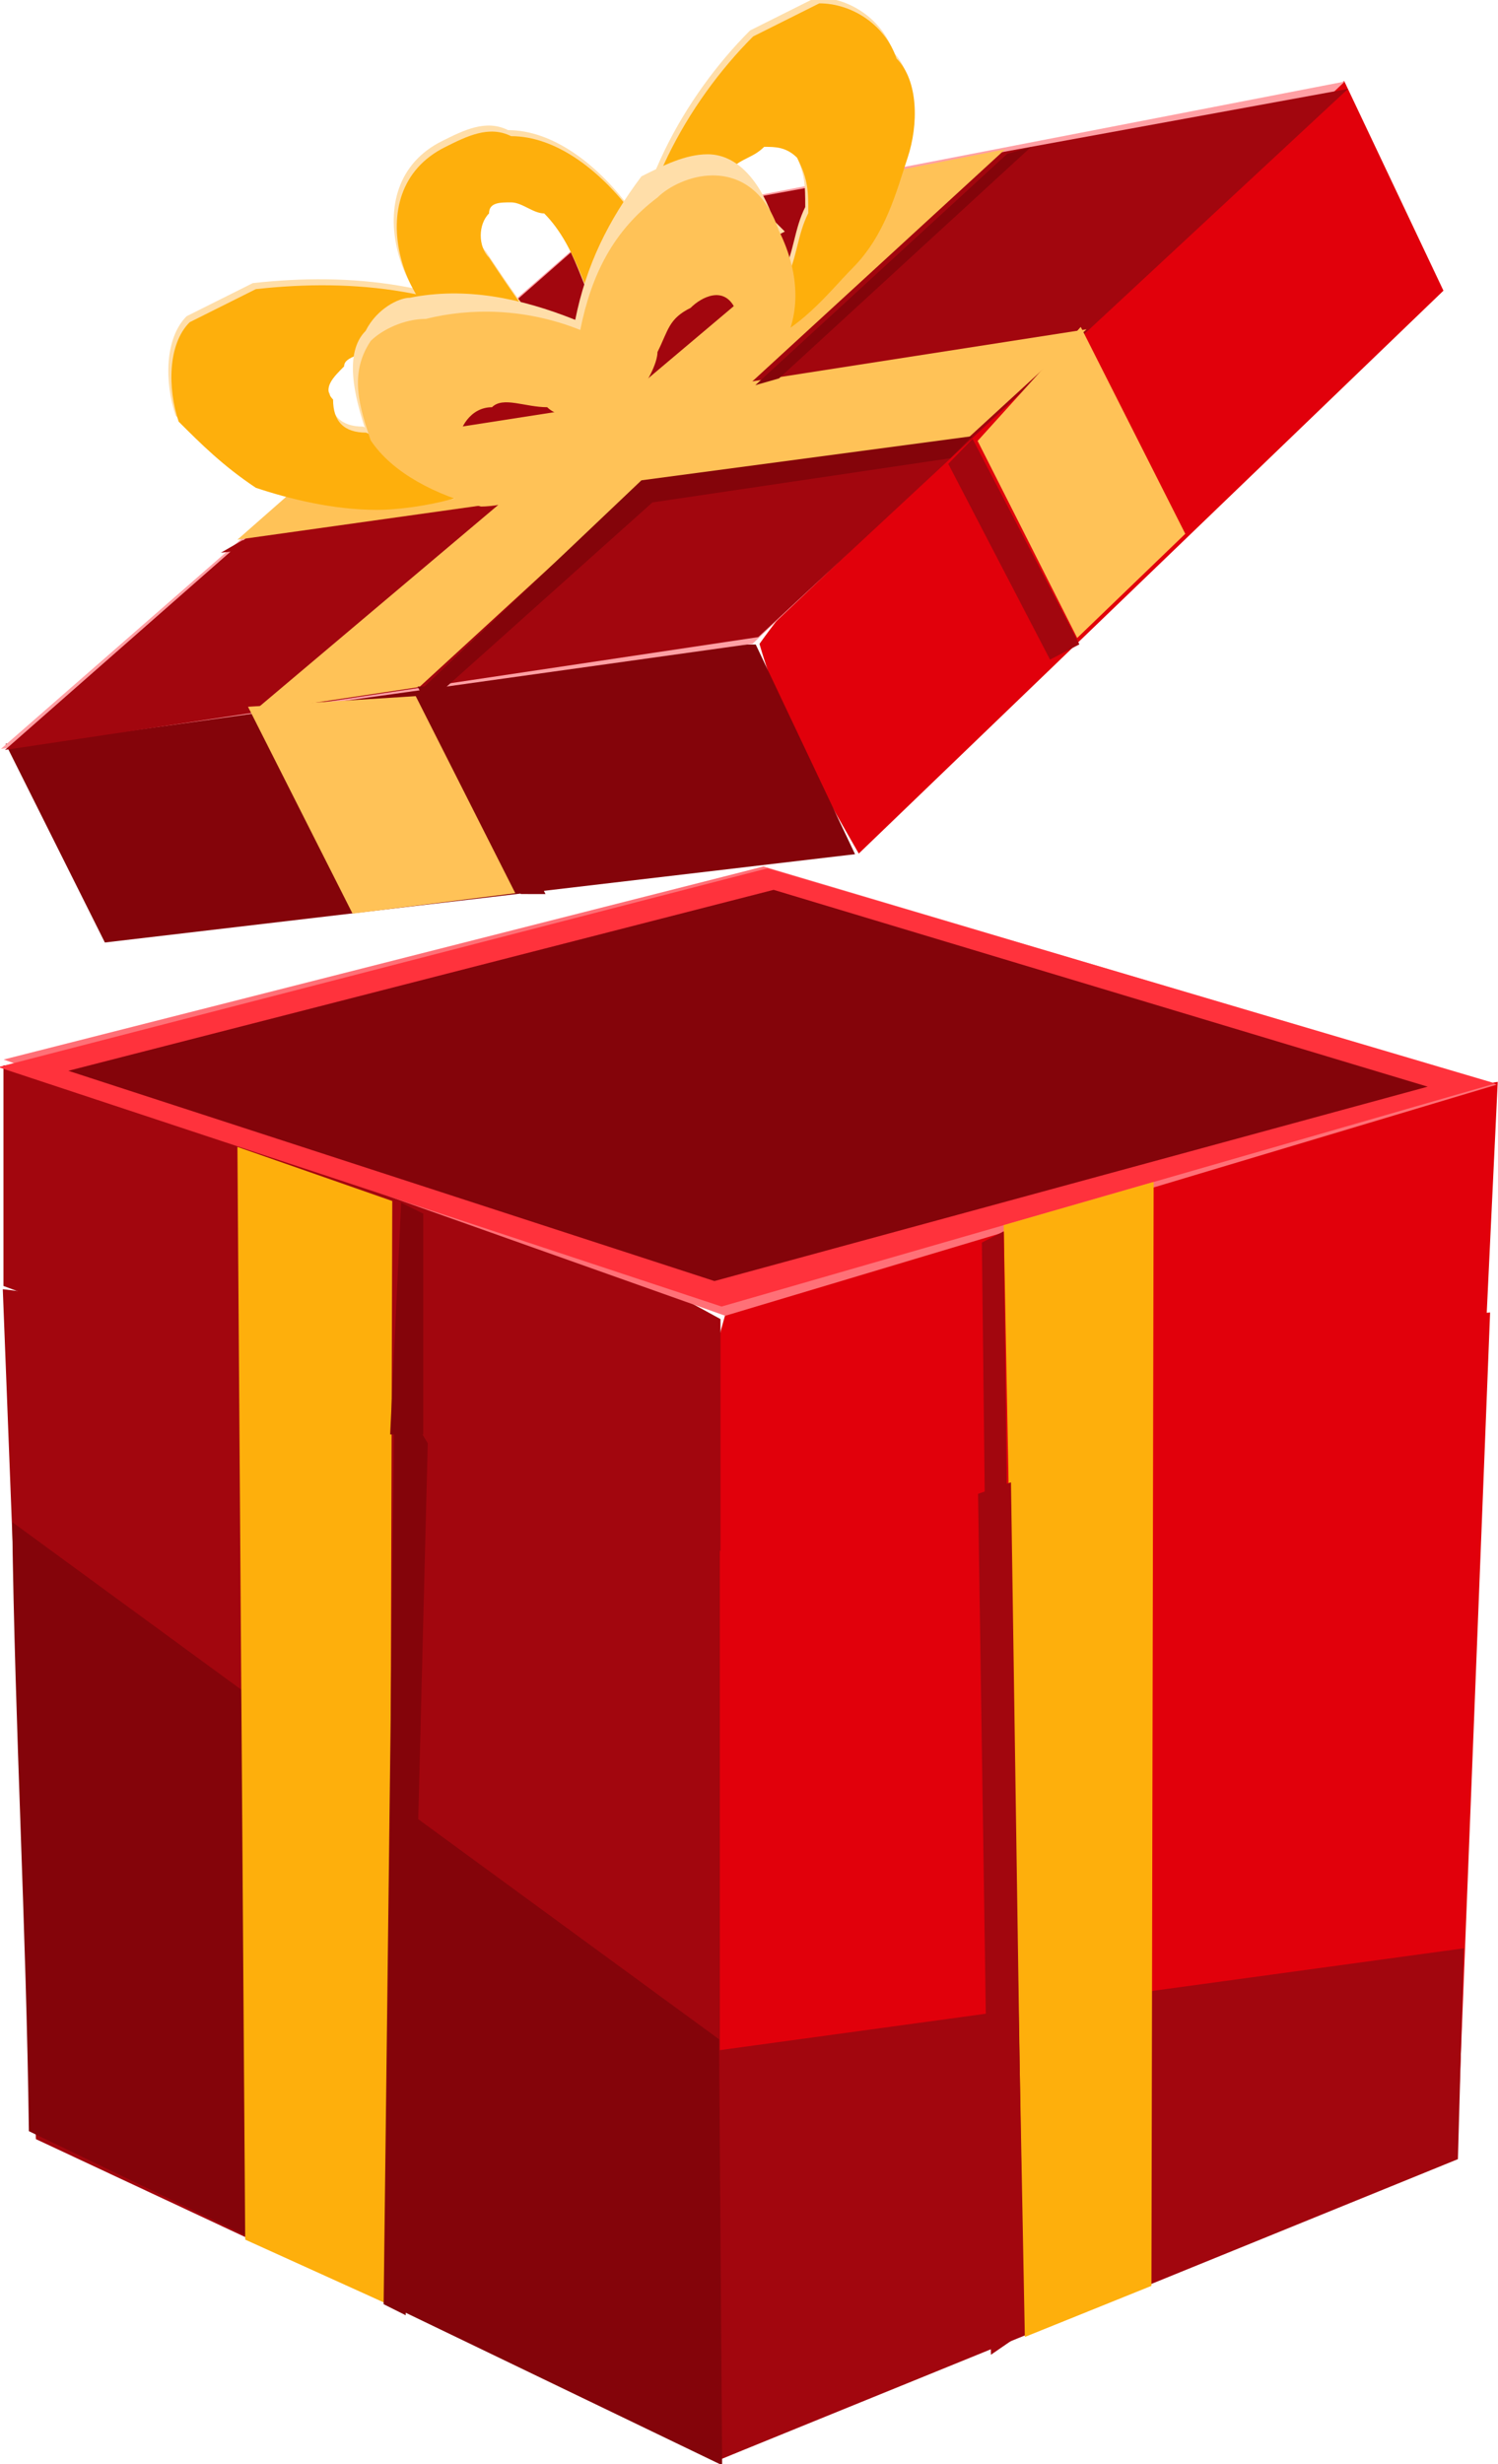 <svg xmlns="http://www.w3.org/2000/svg" xmlns:xlink="http://www.w3.org/1999/xlink" xmlns:serif="http://www.serif.com/" width="795px" height="1307px" xml:space="preserve" style="fill-rule:evenodd;clip-rule:evenodd;stroke-linejoin:round;stroke-miterlimit:2;"><g transform="matrix(1,0,0,1,-187.402,-320.796)"><g transform="matrix(4.167,0,0,4.167,0,0)"><g transform="matrix(1.405,0,0,1.405,132.187,359.263)"><path d="M0,-60C-1,-52 -1,-44 -2,-35C-2,-13 0,7 3,22L70,-6L73,-82C61,-81 45,-79 27,-72C16,-69 7,-64 0,-60" style="fill:rgb(225,0,11);fill-rule:nonzero;"></path></g></g><g transform="matrix(4.167,0,0,4.167,0,0)"><g transform="matrix(-0.186,1.393,1.393,0.186,207.814,310.499)"><path d="M27,-51C40,-48 53,-46 63,-43L27,20L8,18L27,-51Z" style="fill:rgb(162,6,14);fill-rule:nonzero;"></path></g></g><g transform="matrix(4.167,0,0,4.167,0,0)"><g transform="matrix(1.405,0,0,1.405,235.724,275.115)"><path d="M0,-43C-13,-41 -28,-37 -44,-32C-53,-29 -62,-25 -70,-22C-72,-15 -73,-8 -74,0L-1,-22L0,-43Z" style="fill:rgb(225,0,11);fill-rule:nonzero;"></path></g></g><g transform="matrix(4.167,0,0,4.167,0,0)"><g transform="matrix(1.405,0,0,1.405,136.653,241.094)"><path d="M0,106L0,23C-10,18 -22,12 -37,7C-47,4 -56,1 -65,0C-64,26 -63,51 -62,77L0,106Z" style="fill:rgb(162,6,14);fill-rule:nonzero;"></path></g></g><g transform="matrix(4.167,0,0,4.167,0,0)"><g transform="matrix(-1.122,0.845,0.845,1.122,163.552,351.409)"><path d="M32,-96C43,-81 53,-66 64,-51L32,11L9,-20L32,-96Z" style="fill:rgb(132,4,10);fill-rule:nonzero;"></path></g></g><g transform="matrix(4.167,0,0,4.167,0,0)"><g transform="matrix(1.405,0,0,1.405,136.736,242.086)"><path d="M0,2C-9,-3 -20,-8 -33,-12C-45,-16 -56,-19 -65,-21L-65,-1L-0,23L0,2Z" style="fill:rgb(162,6,14);fill-rule:nonzero;"></path></g></g><g transform="matrix(4.167,0,0,4.167,0,0)"><g transform="matrix(-1.346,0.403,0.403,1.346,49.326,244.427)"><path d="M-133,18L-60,18L-4,-23L-75,-20L-133,18Z" style="fill:rgb(255,112,119);fill-rule:nonzero;"></path></g></g><g transform="matrix(4.167,0,0,4.167,0,0)"><g transform="matrix(-1.35,0.389,0.389,1.35,48.87,242.339)"><path d="M-133,18L-60,18L-3,-21L-75,-19L-133,18Z" style="fill:rgb(255,50,60);fill-rule:nonzero;"></path></g></g><g transform="matrix(4.167,0,0,4.167,0,0)"><g transform="matrix(1.361,-0.349,-0.349,-1.361,56.188,234.403)"><path d="M2,15L68,15L121,-17L54,-18L2,15Z" style="fill:rgb(132,4,10);fill-rule:nonzero;"></path></g></g><g transform="matrix(4.167,0,0,4.167,0,0)"><g transform="matrix(-1.392,0.194,0.194,1.392,201.362,366.601)"><path d="M7,-97C7,-97 19,3 19,3L7,-0L-7,-99L7,-97Z" style="fill:rgb(254,175,12);fill-rule:nonzero;"></path></g></g><g transform="matrix(4.167,0,0,4.167,0,0)"><g transform="matrix(-0.01,-1.405,-1.405,0.01,150.266,305.344)"><path d="M-40,53L59,53L54,39L-46,40L-40,53Z" style="fill:rgb(254,175,12);fill-rule:nonzero;"></path></g></g><g transform="matrix(4.167,0,0,4.167,0,0)"><g transform="matrix(1.405,0,0,1.405,95.236,371.699)"><path d="M0,-84L-1,-1L1,0L3,-79" style="fill:rgb(132,4,10);fill-rule:nonzero;"></path></g></g><g transform="matrix(4.167,0,0,4.167,0,0)"><g transform="matrix(0.021,1.405,1.405,-0.021,226.493,316.881)"><path d="M-36,-40L42,-40L40,-37L-37,-37L-36,-40Z" style="fill:rgb(162,6,14);fill-rule:nonzero;"></path></g></g><g transform="matrix(4.167,0,0,4.167,0,0)"><g transform="matrix(0.016,1.405,1.405,-0.016,188.48,251.809)"><path d="M-13,-11L11,-11L11,-13L-12,-13L-13,-11Z" style="fill:rgb(162,6,14);fill-rule:nonzero;"></path></g></g><g transform="matrix(4.167,0,0,4.167,0,0)"><g transform="matrix(1.405,0,0,1.405,98.879,230.072)"><path d="M0,21L0,1L-2,0L-3,21" style="fill:rgb(132,4,10);fill-rule:nonzero;"></path></g></g><g transform="matrix(4.167,0,0,4.167,0,0)"><g transform="matrix(1.405,0,0,1.405,216.165,188.45)"><path d="M0,-72C-11,-64 -22,-54 -34,-42C-41,-35 -48,-28 -53,-21C-51,-14 -48,-9 -44,-2L9,-53L0,-72Z" style="fill:rgb(225,0,11);fill-rule:nonzero;"></path></g></g><g transform="matrix(4.167,0,0,4.167,0,0)"><g transform="matrix(1.405,0,0,1.405,141.224,196.96)"><path d="M0,-27C-10,-27 -22,-27 -35,-25C-48,-23 -59,-20 -68,-18L-59,0L9,-8L0,-27Z" style="fill:rgb(132,4,10);fill-rule:nonzero;"></path></g></g><g transform="matrix(4.167,0,0,4.167,0,0)"><g transform="matrix(-1.019,0.967,0.967,1.019,97.512,219.399)"><path d="M-126,-10L-52,-10L4,-50L-68,-47L-126,-10Z" style="fill:rgb(255,160,164);fill-rule:nonzero;"></path></g></g><g transform="matrix(4.167,0,0,4.167,0,0)"><g transform="matrix(-1.029,0.956,0.956,1.029,96.564,219.043)"><path d="M-126,-10L-53,-10L4,-49L-68,-47L-126,-10Z" style="fill:rgb(162,6,14);fill-rule:nonzero;"></path></g></g><g transform="matrix(4.167,0,0,4.167,0,0)"><g transform="matrix(0.084,1.402,1.402,-0.084,88.845,128.104)"><path d="M12,-10C12,-10 10,14 10,14L12,11L13,-12L12,-10Z" style="fill:rgb(162,6,14);fill-rule:nonzero;"></path></g></g><g transform="matrix(4.167,0,0,4.167,0,0)"><g transform="matrix(-1.388,0.216,0.216,1.388,77.891,153.797)"><path d="M-78,-13L-10,-13L1,-6L-66,-5L-78,-13Z" style="fill:rgb(255,194,87);fill-rule:nonzero;"></path></g></g><g transform="matrix(4.167,0,0,4.167,0,0)"><g transform="matrix(1.074,-0.906,-0.906,-1.074,111.137,190.446)"><path d="M-8,28L68,28L77,23L5,20L-8,28Z" style="fill:rgb(255,194,87);fill-rule:nonzero;"></path></g></g><g transform="matrix(4.167,0,0,4.167,0,0)"><g transform="matrix(0.648,1.246,1.246,-0.648,184.585,135.732)"><path d="M-7,-9L14,-9L14,-12L-6,-12L-7,-9Z" style="fill:rgb(162,6,14);fill-rule:nonzero;"></path></g></g><g transform="matrix(4.167,0,0,4.167,0,0)"><g transform="matrix(0.626,1.258,1.258,-0.626,113.87,164.402)"><path d="M-5,-10L16,-10L17,-8L-4,-8L-5,-10Z" style="fill:rgb(132,4,10);fill-rule:nonzero;"></path></g></g><g transform="matrix(4.167,0,0,4.167,0,0)"><g transform="matrix(1.405,0,0,1.405,166.003,162.012)"><path d="M0,-19L-27,-15L-46,2L-48,2C-48,2 -28,-17 -28,-17C-28,-17 2,-21 2,-21L0,-19Z" style="fill:rgb(132,4,10);fill-rule:nonzero;"></path></g></g><g transform="matrix(4.167,0,0,4.167,0,0)"><g transform="matrix(1.035,-0.95,-0.95,-1.035,155.757,133.603)"><path d="M-4,11L27,11L29,10L-2,10L-4,11Z" style="fill:rgb(132,4,10);fill-rule:nonzero;"></path></g></g><g transform="matrix(4.167,0,0,4.167,0,0)"><g transform="matrix(1.405,0,0,1.405,77.169,114.428)"><path d="M0,17C-3,15 -5,13 -7,11C-8,8 -8,4 -6,2C-4,1 -2,-0 -0,-1C9,-2 18,-1 26,4C24,5 21,5 18,5C16,4 13,4 11,4C10,5 8,5 8,6C7,7 6,8 7,9C7,11 8,12 10,12C12,13 14,14 16,15C17,15 22,15 22,17C20,19 14,19 11,19C7,19 3,18 0,17" style="fill:rgb(255,222,169);fill-rule:nonzero;"></path></g></g><g transform="matrix(4.167,0,0,4.167,0,0)"><g transform="matrix(1.405,0,0,1.405,160.172,100.53)"><path d="M0,-3C1,-6 1,-10 -1,-12C-2,-15 -5,-17 -8,-17C-10,-16 -12,-15 -14,-14C-20,-8 -25,1 -25,10C-23,9 -22,7 -20,5C-19,2 -18,-0 -16,-2C-15,-3 -14,-3 -13,-4C-12,-4 -11,-4 -10,-3C-9,-1 -9,0 -9,2C-10,4 -10,6 -11,8C-12,9 -14,12 -14,14C-10,13 -7,9 -5,7C-2,4 -1,0 0,-3" style="fill:rgb(255,222,169);fill-rule:nonzero;"></path></g></g><g transform="matrix(4.167,0,0,4.167,0,0)"><g transform="matrix(1.405,0,0,1.405,105.461,97.764)"><path d="M0,17C-3,15 -6,12 -7,8C-8,4 -7,-0 -3,-2C-1,-3 1,-4 3,-3C7,-3 11,-0 14,4C16,7 16,12 15,16C15,17 14,17 14,18C13,18 12,17 12,16C10,12 9,7 6,4C5,4 4,3 3,3C2,3 1,3 1,4C-0,5 0,7 1,8C3,11 5,14 7,16C9,16 10,17 11,19C11,21 10,21 9,21C6,20 3,19 0,17" style="fill:rgb(255,222,169);fill-rule:nonzero;"></path></g></g><g transform="matrix(4.167,0,0,4.167,0,0)"><g transform="matrix(1.405,0,0,1.405,77.558,115.194)"><path d="M0,17C-3,15 -5,13 -7,11C-8,8 -8,4 -6,2C-4,1 -2,-0 -0,-1C9,-2 18,-1 26,4C24,5 21,5 18,5C16,4 13,4 11,4C10,5 8,5 8,6C7,7 6,8 7,9C7,11 8,12 10,12C12,13 14,14 16,15C17,15 21,15 22,16C20,18 14,19 11,19C7,19 3,18 0,17" style="fill:rgb(254,175,12);fill-rule:nonzero;"></path></g></g><g transform="matrix(4.167,0,0,4.167,0,0)"><g transform="matrix(1.405,0,0,1.405,160.56,101.297)"><path d="M0,-3C1,-6 1,-10 -1,-12C-2,-15 -5,-17 -8,-17C-10,-16 -12,-15 -14,-14C-20,-8 -25,1 -25,10C-23,9 -22,7 -20,5C-19,2 -18,-0 -16,-2C-15,-3 -14,-3 -13,-4C-12,-4 -11,-4 -10,-3C-9,-1 -9,0 -9,2C-10,4 -10,6 -11,8C-12,9 -14,12 -14,14C-10,13 -7,9 -5,7C-2,4 -1,0 0,-3" style="fill:rgb(254,175,12);fill-rule:nonzero;"></path></g></g><g transform="matrix(4.167,0,0,4.167,0,0)"><g transform="matrix(1.405,0,0,1.405,105.85,98.532)"><path d="M0,17C-3,15 -6,12 -7,8C-8,4 -7,-0 -3,-2C-1,-3 1,-4 3,-3C7,-3 11,-0 14,4C16,7 16,12 15,16C15,17 14,17 14,18C13,18 12,17 12,16C10,12 9,7 6,4C5,4 4,3 3,3C2,3 1,3 1,4C-0,5 0,7 1,8C3,11 5,14 7,16C9,16 10,17 11,19C11,21 10,21 9,21C6,20 3,19 0,17" style="fill:rgb(254,175,12);fill-rule:nonzero;"></path></g></g><g transform="matrix(4.167,0,0,4.167,0,0)"><g transform="matrix(1.405,0,0,1.405,92.945,96.624)"><path d="M0,26L37,7C37,7 37,7 36,6C35,3 33,0 30,0C28,0 26,1 24,2C21,6 19,10 18,15C13,13 8,12 3,13C2,13 -0,14 -1,16C-3,18 -2,22 -1,25C-0,25 -0,26 0,26" style="fill:rgb(255,222,169);fill-rule:nonzero;"></path></g></g><g transform="matrix(4.167,0,0,4.167,0,0)"><g transform="matrix(1.405,0,0,1.405,135.736,141.465)"><path d="M0,-30C-2,-30 -4,-29 -5,-28C-9,-25 -11,-21 -12,-16C-17,-18 -22,-18 -26,-17C-28,-17 -30,-16 -31,-15C-33,-12 -32,-9 -31,-6C-29,-3 -25,-1 -21,-0C-19,0 -15,-1 -13,-3C-10,-6 -16,-4 -18,-4C-20,-3 -22,-4 -23,-6C-23,-7 -22,-9 -20,-9C-19,-10 -17,-9 -15,-9C-14,-8 -12,-8 -11,-8C-10,-8 -9,-8 -8,-8C-8,-9 -7,-9 -7,-10C-6,-11 -5,-13 -5,-14C-4,-16 -4,-17 -2,-18C-1,-19 1,-20 2,-18C3,-17 2,-14 1,-13C-0,-12 -6,-8 -1,-9C2,-9 4,-12 6,-14C8,-17 8,-21 6,-25C5,-28 3,-30 0,-30" style="fill:rgb(255,194,87);fill-rule:nonzero;"></path></g></g><g transform="matrix(4.167,0,0,4.167,0,0)"><g transform="matrix(0.634,1.254,1.254,-0.634,182.01,123.63)"><path d="M2,-11L22,-11L18,2L-3,2L2,-11Z" style="fill:rgb(255,194,87);fill-rule:nonzero;"></path></g></g><g transform="matrix(4.167,0,0,4.167,0,0)"><g transform="matrix(0.634,1.254,1.254,-0.634,96.004,158.696)"><path d="M-1,-15L20,-15L25,-1L5,-1L-1,-15Z" style="fill:rgb(255,194,87);fill-rule:nonzero;"></path></g></g></g></svg>